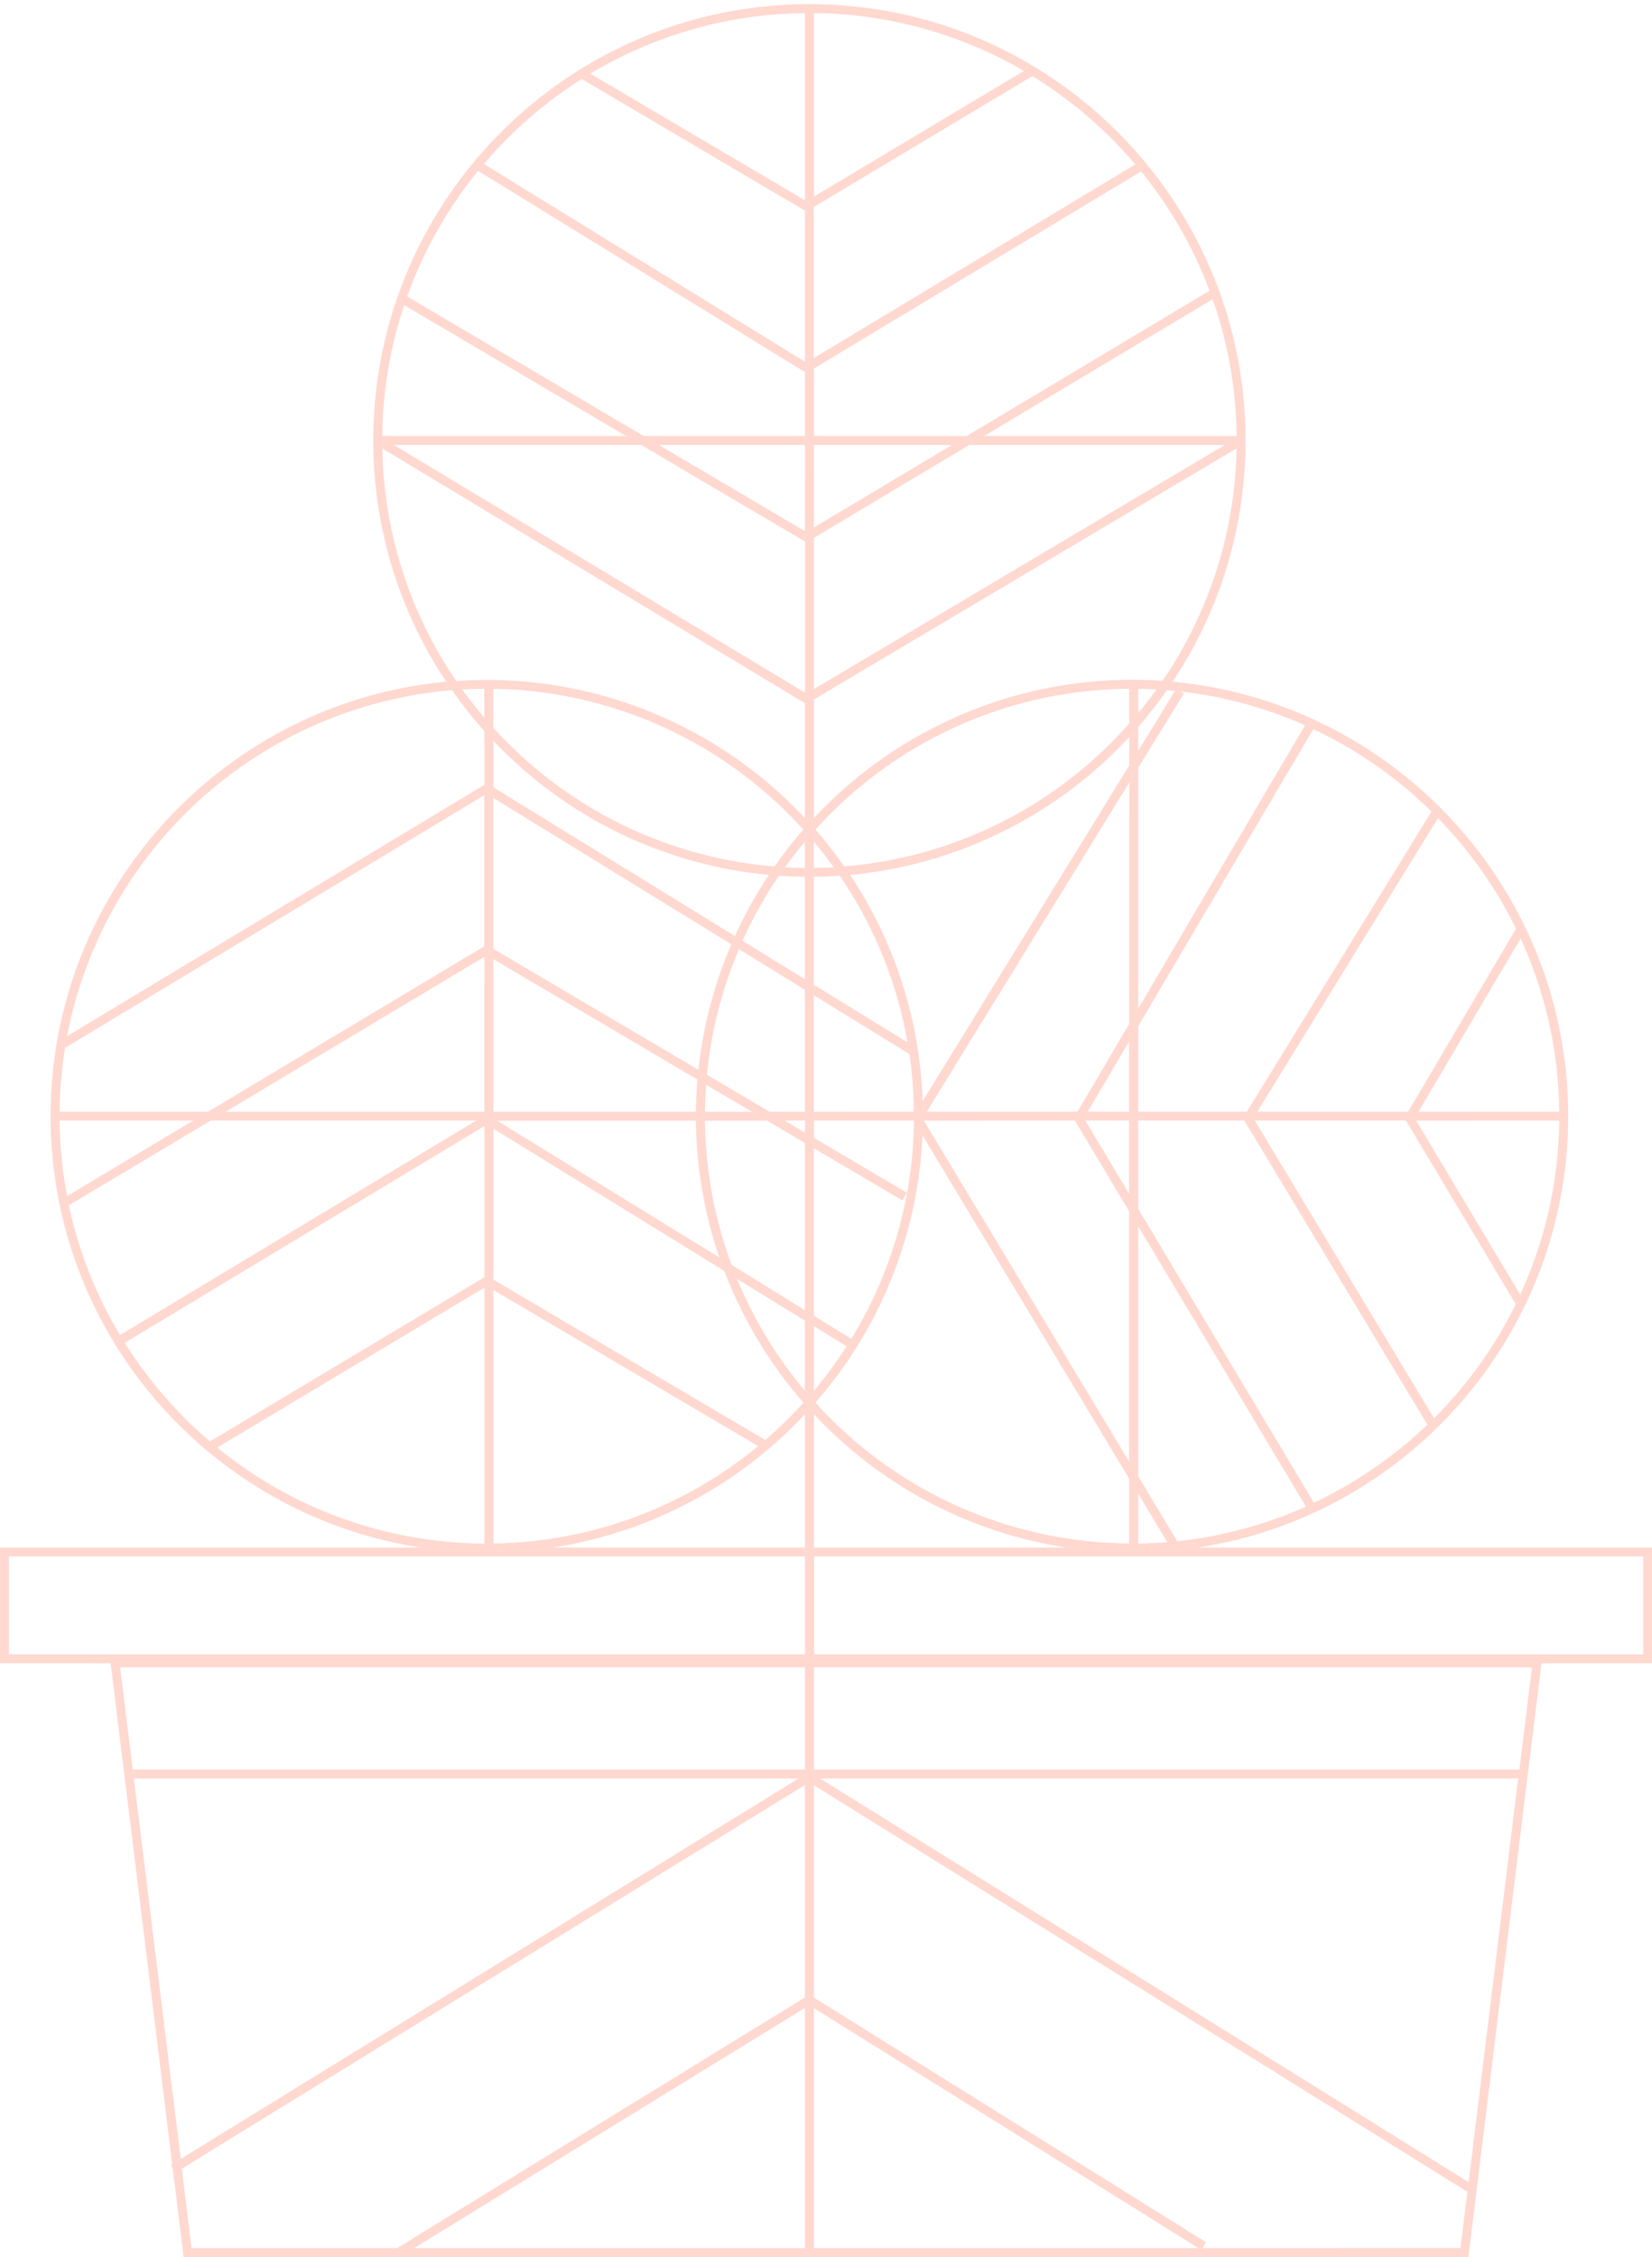 <svg id="Layer_1" data-name="Layer 1" xmlns="http://www.w3.org/2000/svg" viewBox="0 0 524.07 715.69"><defs><style>.cls-1{fill:#ffd8d0;}</style></defs><path class="cls-1" d="M524.07,490.71H380c66.42-10.1,117.48-67.59,117.48-136.79C497.51,282,442.3,222.68,372,216.17a137.62,137.62,0,0,0,23.13-76.5c0-76.29-62.07-138.36-138.36-138.36S118.42,63.38,118.42,139.67a137.62,137.62,0,0,0,23.13,76.5C71.27,222.68,16.06,282,16.06,353.92c0,69.2,51.06,126.69,117.48,136.79H0v36.72H35.11L54.63,686.21l-.47.28.63,1,3.46,28.18H465.82L489,527.43h35.11ZM20.63,332.27l133-80.12v47.91L66,352.51H18.91A136.34,136.34,0,0,1,20.63,332.27Zm133-104.76q-3.66-4.29-7-8.89,3.47-.19,7-.21Zm2.84-9.09a135.22,135.22,0,0,1,98.38,44.65,137.81,137.81,0,0,0-9.14,11.68,135.32,135.32,0,0,1-89.24-44ZM258.2,4.16a134.71,134.71,0,0,1,66.61,18.33L258.2,62.34Zm-2.83,59.36L187.28,23.37A134.71,134.71,0,0,1,255.37,4.16Zm0,104.92L209,141.09h46.39Zm2.83-27.35H302L258.2,167.26Zm49.27,0h81.1L258.2,218.5V170.57Zm4.74-2.84L384.7,94.88a134.91,134.91,0,0,1,7.59,43.37Zm-5.52,0H258.2V116.86L362,54.35a135.25,135.25,0,0,1,21.71,37.82Zm-51.32,0h-51.2L129.17,94a135.81,135.81,0,0,1,22.51-39.82L255.37,118Zm-56.78,0H121.28a134.73,134.73,0,0,1,6.95-41.49Zm4.81,2.84,52,30.64v47.92L124.94,141.09Zm157.67,77.33c1.94,0,3.88.09,5.81.2q-2.78,3.85-5.81,7.51Zm-2.84,11a135.3,135.3,0,0,1-90.41,45.32,137.81,137.81,0,0,0-9.14-11.68,135.19,135.19,0,0,1,99.55-44.66ZM450,352.51l32.38-54.92a134.69,134.69,0,0,1,12.26,54.92Zm44.64,2.83a134.59,134.59,0,0,1-12.38,55.18l-33-55.18Zm-47.93-2.83H398.87l57.31-93.1a136.18,136.18,0,0,1,24.75,35.08ZM341,355.34l17.19,28.74v79.37l-65.1-108.11Zm17.19,0v23.22l-13.89-23.22Zm-13.13-2.83,13.13-22.28v22.28Zm-75,72-11.89-7.32V364.08l28.08,16.56,1.44-2.44L258.2,360.79v-5.45h31.62l.11.18A134.75,134.75,0,0,1,270.09,424.48Zm-1.5,2.4A135.42,135.42,0,0,1,258.2,441V420.49Zm-13.22-67.76L249,355.34h6.41Zm2.83-6.61V315.57l30.31,18.66a135.91,135.91,0,0,1,1.42,18.28Zm0-40.27V278q4.14,0,8.22-.32a134.7,134.7,0,0,1,21.5,52.84Zm0-37.06v-8.31q3.3,3.93,6.31,8.1Q261.38,275.15,258.2,275.18Zm-2.83,0c-2.11,0-4.22-.09-6.31-.21q3-4.17,6.31-8.1Zm0,2.83V310.5l-19.8-12.19a135.16,135.16,0,0,1,11.59-20.62Q251.23,278,255.37,278Zm0,35.81v38.69H244.16l-19.9-11.73a134.51,134.51,0,0,1,10.16-39.85Zm-98.86,38.69V304.12l64.77,38.19q-.42,5.06-.47,10.2Zm67.49-8.6,14.58,8.6H223.64Q223.69,348.18,224,343.91Zm-2.42-4.72-65.07-38.36V253L232,299.43A137.28,137.28,0,0,0,221.58,339.19Zm-67.91,13.32H71.54l82.13-49.15Zm67.14,2.83a137.56,137.56,0,0,0,7.43,43.38l-70.47-43.38Zm2.83,0h19.74l12,7.07v53L232.1,401.09A134.82,134.82,0,0,1,223.64,355.34Zm31.73,63.41V441a136,136,0,0,1-21.55-35.5ZM292.64,360l65.59,108.91v20.5a135.19,135.19,0,0,1-99.55-44.66A137.73,137.73,0,0,0,292.64,360Zm68.43,113.62L370.31,489c-3.05.25-6.14.39-9.24.44Zm12.37,15.05-12.37-20.55V388.82l53.2,88.91A134.82,134.82,0,0,1,373.44,488.7ZM361.07,383.3v-28h33.67l58.08,96.44a136.16,136.16,0,0,1-36,24.75Zm34.47-30.79H361.07V325.42l55.55-94.22a136.08,136.08,0,0,1,37.5,26.14Zm-34.47-32.67V243.47l14.49-23.54-1.06-.66A134.5,134.5,0,0,1,414,230Zm-2.84,4.81-16.42,27.86H294l64.28-104.44Zm-65.54,24.5a137.44,137.44,0,0,0-23-71.72,138.06,138.06,0,0,0,88.58-43.78v9Zm-48.77-71.72a138.11,138.11,0,0,0-10.78,19.38l-76.63-47.17V234.9A138.09,138.09,0,0,0,243.92,277.43ZM61.28,355.34l-40,23.93a136.6,136.6,0,0,1-2.37-23.93Zm5.52,0h84.25l-113,68a134.83,134.83,0,0,1-16.21-41.15Zm86.87,134.1A134.8,134.8,0,0,1,68.92,459l84.75-50.71Zm2.84-80.4,84,49.51a134.94,134.94,0,0,1-84,30.87Zm86.26,47.57-86.26-50.86V357.89L229.79,403a138.7,138.7,0,0,0,25.1,41.78A136.71,136.71,0,0,1,242.77,456.61Zm95.5,34.1H258.2V448.44A138.26,138.26,0,0,0,338.27,490.71Zm116.63-41-56.85-94.41H446l34.85,58.25A136.14,136.14,0,0,1,454.9,449.75ZM372.75,219.08l-11.68,19V230.5a139.2,139.2,0,0,0,9.12-11.65C371,218.92,371.9,219,372.75,219.08Zm-13.6-3.52A138,138,0,0,0,258.2,259.41V221.79l134.08-79.61a134.73,134.73,0,0,1-23.5,73.72C365.6,215.68,362.39,215.56,359.15,215.56Zm1-163.42-102,61.41V65.65l69.37-41.51A136.85,136.85,0,0,1,360.17,52.14ZM184.55,25.05l70.82,41.76v47.9L153.51,52A136.78,136.78,0,0,1,184.55,25.05ZM121.29,142.2,255.37,223v36.46a138,138,0,0,0-101-43.85c-3.24,0-6.45.12-9.63.34A134.67,134.67,0,0,1,121.29,142.2Zm22.1,76.65a138.34,138.34,0,0,0,10.28,13v17L21.28,328.57A135.81,135.81,0,0,1,143.39,218.85ZM39.57,425.79l114.1-68.72V405L66.61,457.07A136.47,136.47,0,0,1,39.57,425.79Zm215.8,22.65v42.27H175.3A138.26,138.26,0,0,0,255.37,448.44ZM2.83,493.54H255.37v31.05H2.83Zm252.54,35.15V561.1H42.11l-4-32.41Zm2.83,108.06,122,76.1h-122Zm-2.83,76.1h-124l124-76.17ZM42.46,563.94H253.33l-196,120.63ZM57.67,687.67,255.37,566v67.35L126,712.85H60.76Zm323.76,25.18,1.16-1.85L258.2,633.41V566.08L465.51,695l-2.2,17.83ZM260.13,563.94H481.62l-15.73,128ZM482,561.1H258.2V528.69H486Zm39.28-36.51h-263V493.54h263Z"/></svg>